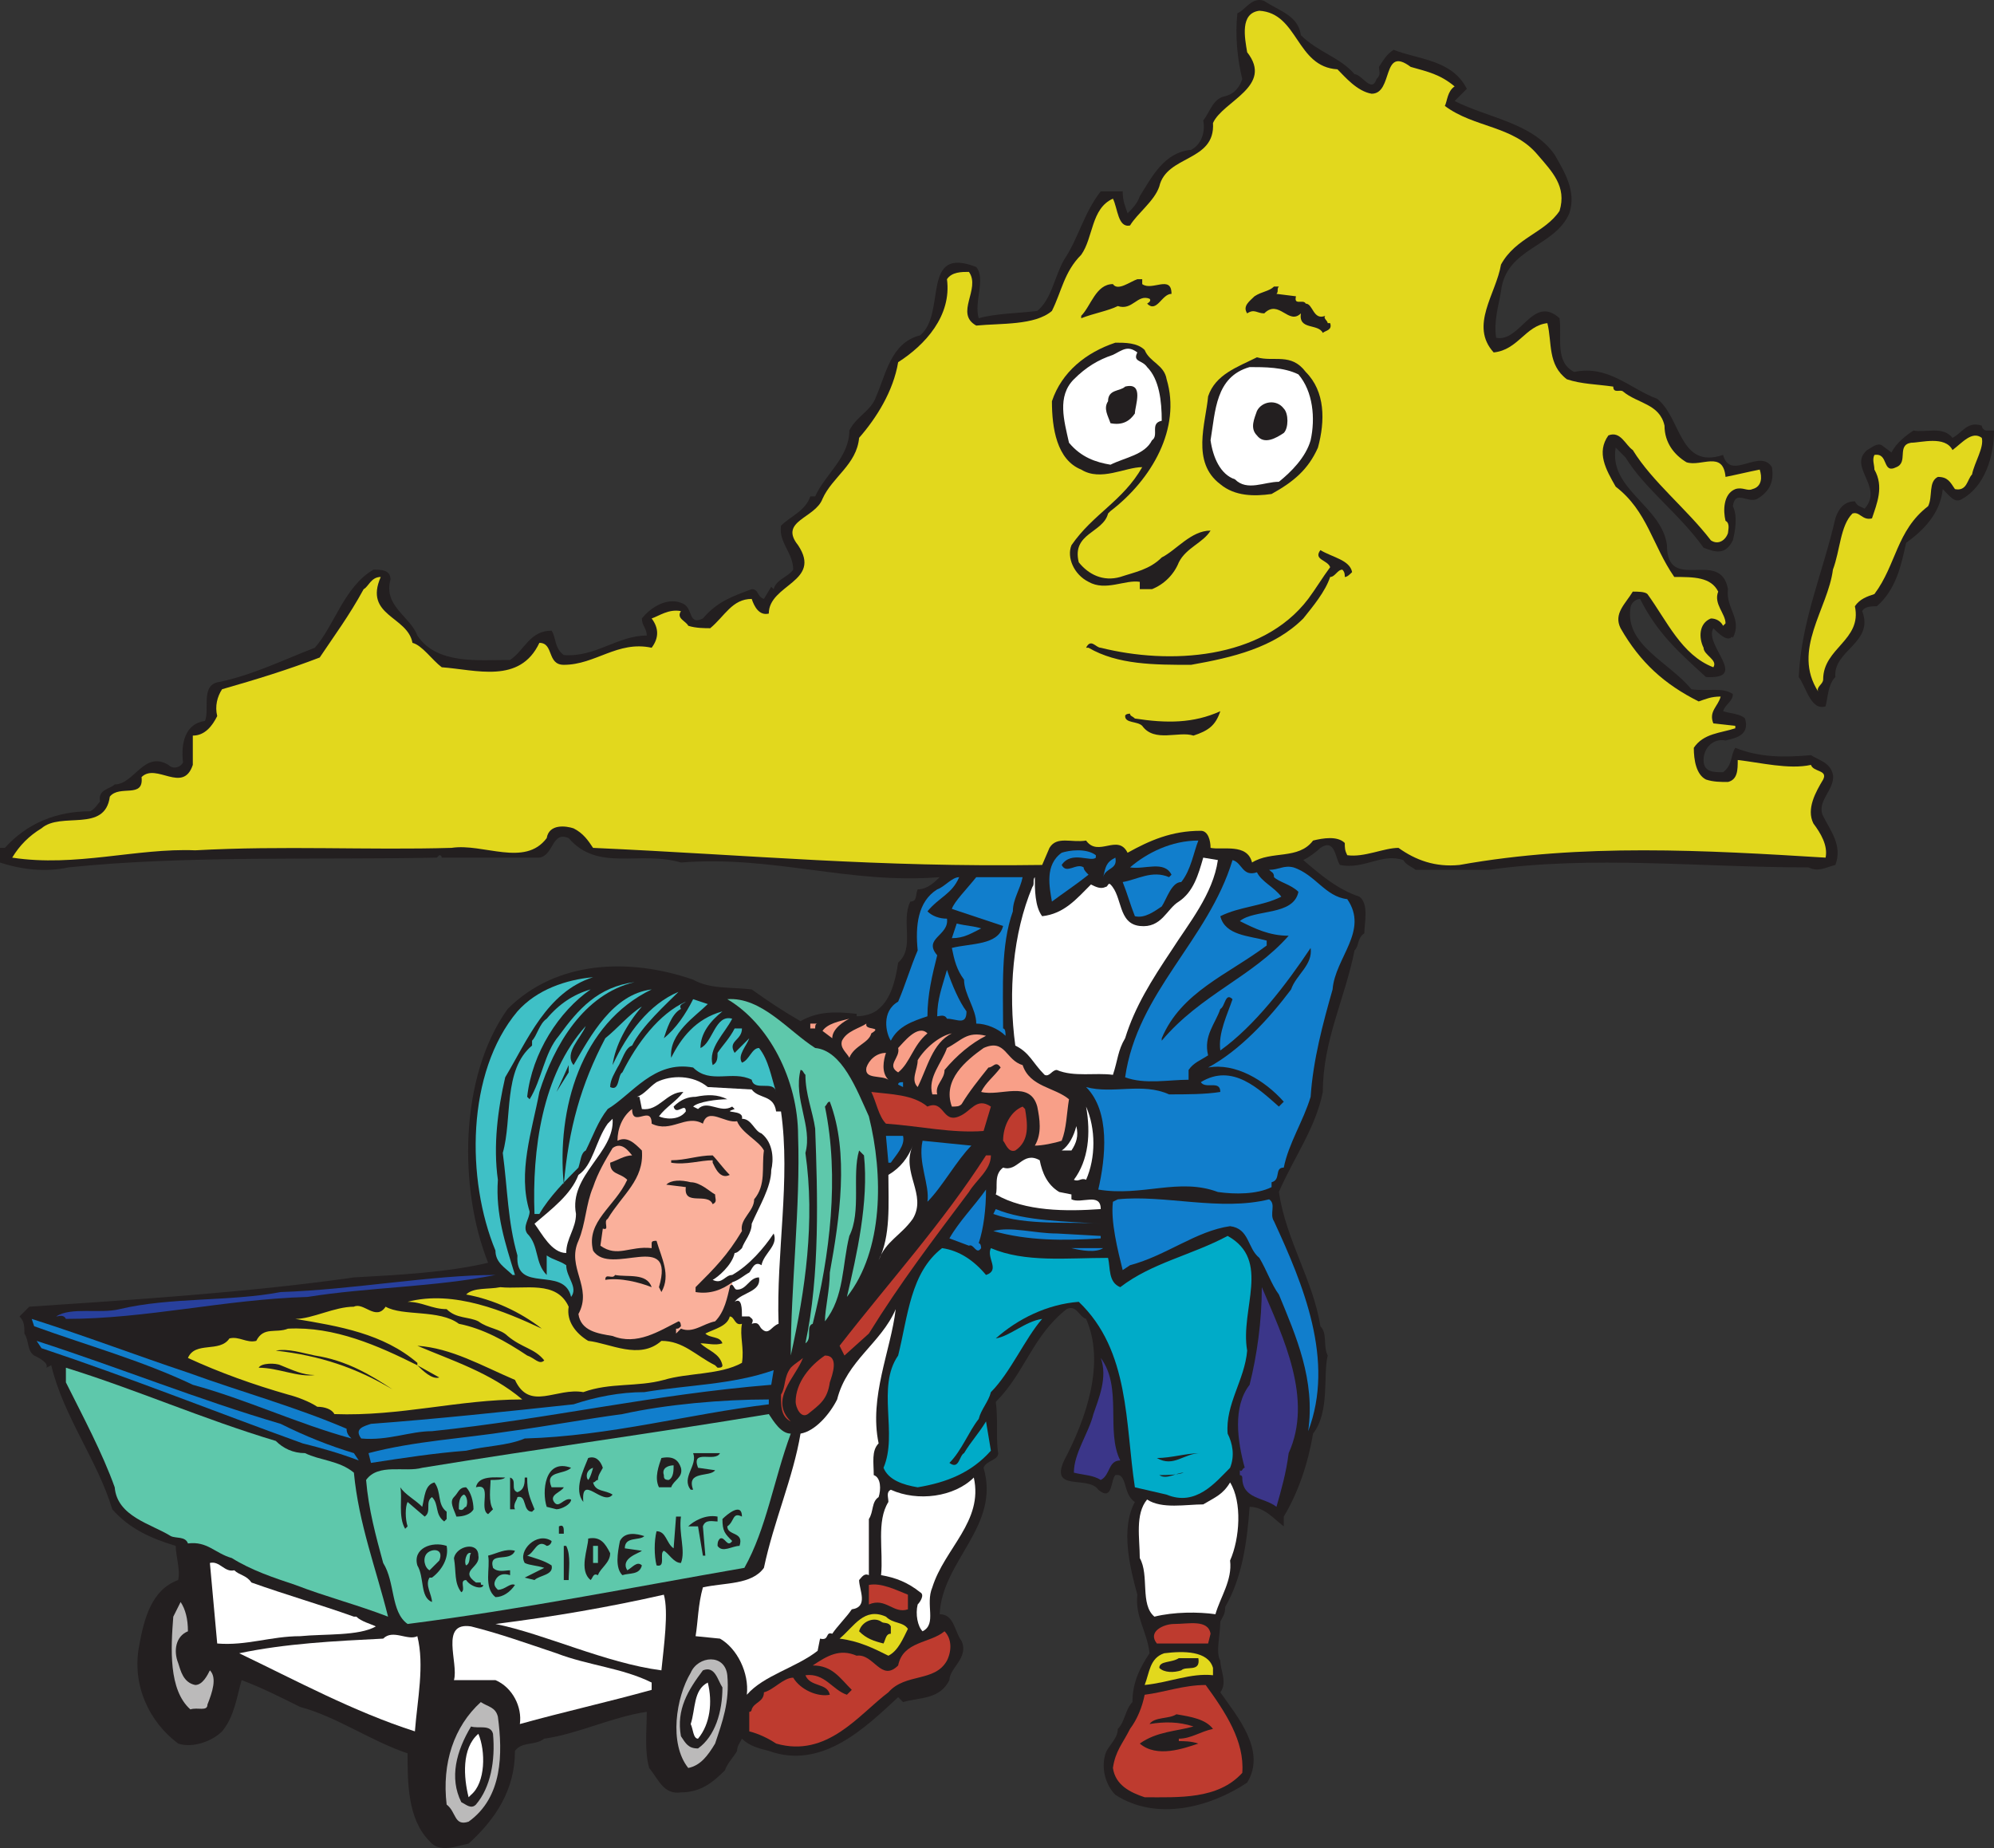 <svg xmlns="http://www.w3.org/2000/svg" width="612.75" height="567.91"><rect width="100%" height="100%" fill="#333333" stroke="none"/><path fill="#231f20" fill-rule="evenodd" d="M399.75 10.804c5.25 5.25 12 6.75 16.5 12 2.25 0 5.25 6 6.75 1.5 1.5-1.5.75-2.25.75-3.75 1.5-2.25 2.25-3.75 4.5-5.25 7.5 3 18 3 22.5 12l-3.75 3.75c10.5 5.25 24 6.75 30.75 16.5 3 5.25 6.75 11.25 4.5 18-4.5 10.5-19.5 10.5-21 24-.75 4.5-2.25 9-1.5 14.25 7.5 1.5 11.25-13.5 19.5-6 .75 6-1.5 13.5 4.5 16.5 10.5-2.25 17.25 5.25 25.5 8.25 7.5 6 6.75 21.75 20.25 17.25 2.25 8.25 11.25-2.25 15 3.75.75 4.5-.75 7.5-4.5 9.75-3 1.5-6.75-3-7.5 2.25 1.5 3 .75 7.5 0 10.5-2.25 4.5-5.25 3.75-9 2.25-7.5-10.5-18-18-24-27.75l-3-3c-2.25 12.75 14.25 18 15.75 30 0 15 16.5.75 18.75 13.5-.75 6 4.5 9 1.5 15 0-.75-.75 0-.75 0-1.5.75-3.75-1.5-5.25-3-3 5.25 11.25 15.75-2.25 15-8.25-7.5-15-13.5-20.25-24-1.5 0-3 1.5-3 3-1.5 11.25 12 16.5 18.75 24.75 4.5.75 9.75-.75 12.75 1.5 0 2.25-2.25 3-3 5.25 2.25.75 5.25.75 6.75 2.25 1.5 5.25-3 6-6 6.75-3.75-.75-6.75 2.25-6.75 6s3 3.75 6 3.75c3-2.25 2.25-5.25 3.75-7.5 7.5 3 15 3 23.25 2.25 2.25 1.5 6 2.25 6.75 6 .75 4.5-5.25 8.25-3 12.75s6 9 3.75 15c-3 .75-5.25 2.25-8.25.75-33 0-66.75-3.75-98.25.75H435c-.75-.75-3-1.5-3.75-3-6.75-2.25-12 3-19.5 1.5-1.5-2.25-1.5-8.25-6-5.25-1.5 1.5-3.75 3-5.25 3.75 5.25 4.5 10.5 9 17.25 11.25 3 2.25 1.5 8.25 1.5 11.25-2.25 1.5-1.5 3.75-3 5.25-3 15-9.75 27.75-9.75 43.5-2.25 11.25-9 20.25-13.5 30.75 2.25 15 10.5 27 12.75 41.25 2.25 2.25.75 6 2.25 9-1.5 6 .75 17.25-4.5 24-1.5 9-4.5 18-9 25.5v3c-3-2.25-6-6-10.5-6-.75 10.5-2.25 21.75-7.5 30.75 0 2.25-.75 3-1.5 4.5 0 3.75-1.5 9.75 0 12 0 3 2.25 6.75 0 9.75 5.25 7.5 14.25 18 8.25 27.75-11.25 7.5-27.75 12-40.5 3.75-3-3-4.5-8.25-3-12.75.75-2.25 3.75-4.5 3.75-7.5 2.25-2.25 2.25-6 4.5-8.25 0-6 2.25-10.5 5.25-15-.75-6.75-4.5-11.25-3.75-18-2.25-8.25-5.25-20.25-.75-28.5-3.75-2.25-2.25-9-6-8.25-1.5 1.5-.75 8.25-5.25 4.5-3-4.5-15 .75-10.5-9 6.75-12.75 12.75-30 6.75-43.5-2.25-.75-3-4.5-6-3-10.5 8.25-12.75 19.5-21.75 28.5.75 5.25 0 12 .75 15.75 0 2.25-3.75 2.25-4.5 4.5 5.25 18-12.75 28.5-13.5 45 4.5 0 4.5 5.25 6.75 8.25 2.25 5.25-3.75 8.25-3.75 12-3 6-9 5.25-14.25 6.75l-1.5-1.5c-9.75 9-23.25 22.5-39.75 16.5-3-.75-6-1.5-8.25-3.75-.75 1.5-1.5 2.25-1.5 3.75-.75 1.5-3 3.75-3.75 6-3.75 3.75-7.5 6.75-13.5 6.75-5.25.75-6.75-3.75-9.75-7.5-1.5-5.25-.75-11.25-.75-17.25-10.5 1.5-21 6.75-31.5 8.25-3 2.25-6.75.75-9 3.75 0 12-6 21-14.25 28.5-3.75.75-9 3-12-.75-6.75-6.75-6.75-18-6.75-27-11.25-3.75-21.75-11.25-33-14.25-6-3-12-6-18-8.25-1.5 5.25-2.25 11.25-6 15.75-3 3-9 5.25-13.5 3.75-9-6.75-14.25-18-12-30 1.5-8.25 3.75-17.25 12-20.25.75-3-.75-7.5-.75-10.5-7.5-2.25-14.25-5.25-19.5-11.25-4.5-15-15-28.5-18.75-44.25l-1.5.75c.75-1.5-2.25-3-3.75-3.75-2.25-1.5-1.5-4.5-3-6.75 0-2.25 0-3.75-1.5-5.25l3-3c33.75-2.25 68.25-4.5 99.75-9 13.5-.75 28.5-1.5 41.25-4.5-9-22.5-9-57 6-78 15-15 37.5-15.75 57-9 5.25 3 12 2.25 18 3 5.25 3.75 9.75 6.75 15 9.75 5.25-3 10.5-3 17.25-2.25v.75c2.25 0 5.25-.75 6.75-2.25 3.75-3 5.25-9 6-14.25 5.25-4.5.75-12.75 3.75-18.75 2.25 0 1.5-2.25 2.25-3.75 3 0 5.25-2.25 6.75-3.75-27.75 2.25-51-6.75-79.5-4.5-12.75-3.75-25.5 3-34.5-7.5-5.25-2.25-4.5 5.25-9 6h-30s0-.75-.75-.75l-.75.75c-36 .75-77.25-.75-113.25 3-6.75 1.5-14.25.75-21-1.5v-4.5h1.5c6.75-7.5 15.75-11.25 26.25-11.25 1.5-.75 2.25-2.25 3-3-.75-3.75 3-3.75 4.5-5.25 6 0 9-10.5 16.5-6 1.5 1.5 3.75.75 4.5-.75-.75-6 .75-12 6.75-12.75 1.5-3.75-1.5-11.25 4.5-12 10.5-2.25 19.5-6.75 29.25-10.5 6-6.75 9-18.75 18-24 2.25 0 5.25 0 5.25 3-2.25 8.25 6 11.25 8.25 17.25 6 9 18.75 7.5 28.5 7.5 4.5-3 6-9 12.75-9 1.5 2.25.75 5.25 3.75 7.5 9.75.75 16.5-6 25.5-6 0-2.25-1.5-3-1.5-5.25 3-3.75 8.25-6.75 12.75-4.5 3 1.5 1.5 6.75 6 4.5 4.5-5.25 9-6.75 15-9 2.25 0 1.5 2.25 3.75 3l2.25-3.75.75.75c.75-3 4.5-3.75 6-6 0-5.25-4.5-8.25-3.75-13.5 3-3 7.5-4.5 9-9h1.5c3-6.75 10.5-12 10.5-20.25 2.25-4.5 6.75-6 8.25-10.5 3-6.75 4.5-16.5 13.5-18.75 8.25-6.75 0-27.75 17.25-21 3 3.75-.75 10.5.75 15.75 5.25-1.5 12-1.5 18-2.25 4.5-3.75 5.25-10.5 8.25-15.75 4.5-6.75 6-14.25 11.25-21H345c0 3 .75 4.5 1.5 6.75 1.5-1.5 3-3 3.75-5.25 3.75-6 7.5-13.5 15.75-14.25 3-1.5 4.5-5.25 3.75-9 2.25-3 3-6.75 6.75-7.5 3-.75 4.5-3 5.25-5.25-1.5-6-2.25-13.5-1.5-20.25 2.25-.75 4.5-5.25 8.25-3.75 4.5 3 10.5 4.5 11.25 10.5"/><path fill="#e2d81d" fill-rule="evenodd" d="M411 21.304c2.25 2.25 6 6.75 10.5 7.5 6.75 0 3-15 12-8.25 5.25 1.5 9 2.25 13.5 6-2.25 1.5-2.25 4.5-3 6 9 6.75 21 6 28.5 15 4.5 5.25 9 9.75 6.75 17.25-4.5 6.75-13.5 8.25-18 16.5-1.5 9-9.75 18.75-2.25 27 7.5-.75 9.75-8.25 16.5-9 1.5 6 0 12.75 6 17.25 4.5 1.5 9 1.5 14.25 2.25 0 2.25 2.25.75 3 1.5 4.5 3.75 11.25 3.75 12.75 10.5 0 5.25 3 9 6.75 11.25 4.5 1.5 11.25-3.75 12 4.5 3.75-.75 6.75-1.5 10.5-2.25.75 2.25.75 5.25-2.25 6-1.5.75-3-.75-5.25 0-3.75 1.5-3.75 6.75-3 9.75 1.5.75.75 3 .75 3.75-.75 2.25-3 3.75-5.25 2.25-7.5-9.75-18-18-24-27.75-2.25-1.5-3.75-6-7.5-4.5-3.75 5.25-.75 10.5 2.25 15.75 9.75 7.5 11.25 18 18 27.75 6 0 11.25 0 13.5 4.5-1.5 3.75 2.25 6.75 2.25 9.75l-.75.75c-.75-1.5-2.25-2.25-3.75-2.25-3.75 1.5-3.75 6-2.25 9 0 2.25 4.5 3.75 3 6-9.75-3.75-14.25-14.25-20.25-22.5-.75-.75-3-.75-4.5-.75-2.25 3.75-6 6.75-3.75 11.25 6 10.5 13.5 17.25 24 22.5 2.25-.75 3.75-1.5 6.75-1.5-.75 3-3.75 4.5-2.25 8.25l6.75.75v.75c-4.5 1.5-9.75 1.5-12.75 6 0 3.75.75 8.25 3.75 9.75 2.25.75 4.5.75 6.75.75 3-.75 3-3.75 3-6.75 6.75.75 15.75 3 22.5 1.5.75 2.25 5.25 1.5 3.75 4.5-2.25 3.75-5.25 9-3 13.5 2.25 3 4.5 6.75 3.75 10.5-36.75-2.25-75-4.5-112.5 2.25-7.5.75-13.5-1.5-18.75-5.25-4.5 0-10.5 3-15.75 2.25-.75-1.5-.75-2.25-.75-3.75-2.25-2.25-6.75-1.5-9.75-.75-4.5 6-12.75 3-18.75 6.75-1.5-6-9-3.75-12.75-4.5 0-2.25-.75-5.25-3-5.25-9 0-15.75 3-22.5 6.75-3-6-9 1.5-12.75-3.75-4.5.75-9-1.5-11.25 2.25l-2.25 5.25c-51 .75-88.5-3-138-5.25-1.5-2.25-3-4.5-6-6-2.25-.75-7.5-1.5-8.25 3-6.75 9-19.5 1.5-29.25 3-25.5.75-51.75-.75-78.75.75-18-.75-36.75 5.25-56.25 2.25 2.25-3.75 5.25-6.75 9-9 6-5.25 19.5 1.5 21-9.75 3-3.75 10.5.75 9.75-6 4.5-4.5 12.75 5.25 15.75-3.75v-9c3.75 0 6-3 7.5-6-.75-3 0-6 1.5-8.25 10.5-3 20.25-6 30-9.75 4.5-6.75 9-12.75 13.5-21 1.5-.75 2.25-3.75 5.25-3.75-5.25 12 8.25 12 9.75 20.25 3 .75 6 5.25 9 7.5 10.5.75 24 5.25 30-7.5 4.5 0 2.25 6.75 7.5 6.75 9.75 0 16.5-7.5 27-5.25 2.25-3 2.25-6 0-9 2.25-.75 5.25-3 9-2.25-1.5 2.25 1.5 3 2.25 4.5 2.25.75 5.25.75 6.75.75 4.5-3.75 6.75-9 12.75-9 .75 2.25 2.25 5.25 5.25 4.5 0-9 16.5-9.75 9-21-6-7.5 5.25-8.25 7.5-14.25 3-6.75 10.5-10.5 11.25-18.75 5.25-6 10.5-14.25 12-23.25 8.25-5.25 16.5-14.25 15-25.5 1.5-2.25 4.5-2.25 6.75-2.25 3.75 5.25-4.5 12.75 2.25 16.5 7.5-.75 18 0 23.25-4.5 3-6 3.75-12 9-17.25 3.75-5.25 3-14.25 9.75-17.25 1.5 3 1.5 9 5.25 8.25 2.25-3.75 7.5-7.5 9-12 2.25-9.75 17.25-7.5 16.5-19.5 3-6.75 18.75-11.25 10.5-21.75-.75-4.5-2.25-12 3.75-12.75 12 .75 11.25 17.25 24 18"/><path fill="#231f20" fill-rule="evenodd" d="M351 87.304c3 2.25 9-3 9 3-3 0-4.5 6-7.5 3 0 0 1.5-.75.75-1.5-3.75-1.5-5.25 3.75-9.75 2.25-3 1.5-7.5 2.25-11.25 3.75v-.75c3-3 4.5-9.75 9.75-9.75 1.5 2.25 5.25-.75 7.5-1.5h1.5v1.5m42 .75c-.75.75 0 1.5-.75 2.25l6 .75c-.75 3 2.25.75 3 2.25 2.25 0 2.25 5.25 6 3.75-.75.75.75 1.5.75 2.25h.75c.75 2.25-1.5 2.25-2.25 3-1.5-3-7.5-.75-6.75-6-3.75 3.75-6.75-4.5-11.25 0-2.25 0-3-1.5-5.25 0-1.5-2.25.75-3.75 2.25-5.25 2.25-1.5 4.5-1.5 6-3h1.5m-41.25 19.5c1.5 3.75 6 4.5 6.75 9 4.5 15-4.5 30.75-17.25 40.5l-.75.75c-1.5 6-11.25 6-9 15 3 3.75 7.5 6 12.75 4.5 4.5-1.5 9-2.25 12.75-6 4.5-2.25 9-8.25 15-8.25-2.25 3.75-7.5 5.25-9.75 9.75-1.5 3.75-4.5 6.75-8.25 8.25h-3.75v-2.25c-4.5-.75-10.5 3-15.75 0-4.5-2.25-6.75-7.5-5.25-11.25 6.75-9.75 15.75-13.5 21.75-24-5.25 0-12.75 4.5-18.75.75-7.5-3-9-12.75-9-21 3-9 10.5-15 19.5-18 3 0 6.75 0 9 2.25"/><path fill="#fff" fill-rule="evenodd" d="M349.5 108.304c-1.5 3 1.5 2.25 3 4.5 3.75 3.75 4.5 10.5 4.5 16.5-3.75.75-.75 4.5-3 6-2.25 4.5-8.25 5.25-12.75 7.5-4.5-.75-9-2.25-12.75-6.75-1.5-6.75-3.75-14.25 1.5-19.5 3.75-3.75 7.5-6 12-7.5 3-1.5 4.5-3 7.5-.75"/><path fill="#231f20" fill-rule="evenodd" d="M401.25 114.304c6 6 6 15 3.75 23.25-3 6.75-7.5 10.5-14.25 14.25-5.25.75-11.25.75-15.75-3-9-6.75-4.5-18.75-3.75-27 2.25-6.75 9-9 15-12 5.25 1.5 10.5-1.5 15 4.5"/><path fill="#fff" fill-rule="evenodd" d="M399 115.054c4.5 5.25 5.25 13.5 3.75 20.25-1.5 5.25-6 9.75-9.75 12.75-4.5 0-9.75 3-13.5-.75-4.5-1.5-6.75-6.75-7.5-12 1.5-9 1.5-19.5 12-22.5 4.5 0 10.5 0 15 2.25"/><path fill="#231f20" fill-rule="evenodd" d="M348.75 127.054c-1.5 2.25-3.75 3.75-7.5 3-.75-2.25-2.25-4.5-.75-6.75 0-3.75 3.75-3 5.25-4.5 6-1.5 3 6 3 8.25m45.75-1.5c1.5 1.5 1.5 6 0 7.5-2.25 1.5-6 3.75-8.25.75-2.25-2.25-.75-5.25 0-7.5 1.5-3 6-3.75 8.25-.75m214.5 5.25c0 .75.75 1.5 1.5 1.5h2.25c0 8.25-3 17.25-9.75 21-2.25 1.5-3.75-.75-6-3-.75 7.5-6 12.75-11.25 16.5-1.5 6.75-3 14.25-9 19.5-1.5 0-3.75 0-4.5 1.5 3.75 9.75-9 12-8.25 20.25-2.25 2.25-2.25 6-3 9-4.5 1.5-6-6-8.25-9 .75-17.25 7.5-32.25 11.25-48.75.75-2.25 2.25-5.25 6-5.25.75 1.5 1.5 1.5 3 2.25 6-6.75-5.25-12.75.75-18 1.5-.75 3-2.25 4.5-1.5l3 2.25c1.5-3 4.5-5.25 6.75-6.75 3.75.75 9-1.5 12 2.25 3-1.5 4.5-5.25 9-3.75"/><path fill="#e2d81d" fill-rule="evenodd" d="M606 145.804c-1.5 1.5-1.5 5.25-5.25 4.5-1.5-2.25-2.25-3.75-5.25-3.75-3 1.5-1.5 6-3 9-9.75 7.5-9.75 18-16.5 27-2.25.75-4.5 1.5-6 3.75 2.25 10.5-9.75 12.75-9.75 22.5 0 1.5-2.25 2.25-1.5 3.75-8.25-12.75 3-25.5 4.5-37.5 2.25-6 2.25-13.5 6-17.25 2.25-.75 3 2.25 6 1.5 1.5-4.5 3.75-9.75.75-15 0-1.5-.75-3 0-4.5 4.5-.75 2.25 6 6.75 3.75 3.75-1.5 0-6.75 4.5-7.5 3 0 10.5-2.25 12.75 2.25 3-2.25 6-6 9-3.75.75 3-2.25 7.5-3 11.25"/><path fill="#231f20" fill-rule="evenodd" d="M415.5 175.804c-.75.75-1.5 1.5-2.25 1.5 0-.75 0-1.5-.75-2.25-1.5 0-2.25 2.25-3.75 2.25-1.5 4.5-5.25 9-8.25 12.75-9 9-21.75 12-34.5 14.25-11.25 0-22.5 0-31.5-5.25h-.75c1.5-3 3 0 4.5 0 21 5.25 49.5 3.75 63.75-15 2.25-3 4.5-6.75 6.75-9.75-.75-2.25-5.25-2.25-3-5.25 3.75 2.25 9 3 9.75 6.75m-40.5 42.75c-1.5 4.5-3.75 6-8.25 7.5-4.5-1.5-12 2.25-15.75-3-1.5-1.5-5.25-.75-5.25-3 0-.75 1.5-.75 1.5-.75 0 .75.75.75 1.5 1.5 9.75 1.5 18 1.5 26.25-2.25"/><path fill="#117ecc" fill-rule="evenodd" d="M368.25 258.304c-1.5 3.75-2.25 9-5.25 12.75-3 0-4.5 5.25-6 7.5-2.25 1.5-5.25 3.75-8.25 3-1.5-3.75-2.25-6.75-3.75-10.5 4.5-.75 9-3.75 14.25-1.5l.75-.75c-2.25-4.5-8.25-1.5-12.75-2.25 5.25-4.5 12.75-8.25 21-8.25m-31.5 4.5v.75c-1.5 1.5-7.5-2.25-10.5 2.25 1.5 3 4.5-.75 6.75.75 0 .75.75 1.5 1.5 2.25-3.75 3-8.25 6-11.25 8.25-.75-4.5-2.25-11.25 3-15 2.25-.75 7.5-1.5 10.5.75m6 .75c.75 3.75-3 3-3.75 6 .75-3 .75-4.5 3.75-6"/><path fill="#fff" fill-rule="evenodd" d="M374.25 264.304c-1.5 10.5-9 19.5-14.25 27.75-6 9-11.25 17.25-14.25 27-2.25 3.75-2.25 6.75-3.75 11.25-5.25-.75-12 .75-17.25-1.5-1.5 0-2.25 2.25-3.75 1.5-3.75-3.75-4.5-6.75-9-9-2.25-16.5-.75-34.5 5.25-48.75.75-.75 0-2.25.75-3 0 3.75 0 9 2.25 12 6.75-.75 10.5-5.25 15-9.75 1.5.75 3 1.5 4.5.75.75 0 .75-1.5 1.5-.75 3.75 3.75 2.25 12 9 12.75s8.25-5.25 12-7.5c4.5-3 6-8.25 7.5-13.5l4.5.75"/><path fill="#117ecc" fill-rule="evenodd" d="M386.25 268.054c1.5 3 5.25 4.5 7.5 7.5-6 3-12.75 3-18.75 6 1.5 6 9 6 14.25 7.5v1.5c-12 9-26.25 14.25-32.25 28.5v.75c12-14.25 27.75-19.5 39-32.25-6 0-10.5-2.25-15-4.5 4.5-3.75 16.5-1.5 18-9-2.25-2.25-6-3-7.5-4.5 0-1.5-.75-1.5-1.5-2.25 3 0 4.5-1.5 7.5-.75 6.75 2.25 9.75 9 16.5 9.75 6.75 9.75-3.75 18-4.5 27.75-3 10.5-6 21.75-6.75 33-2.25 7.5-6.75 14.25-8.25 21.75-3 0-.75 3.75-3.75 4.5v1.5c-4.5 2.25-11.25 2.25-16.5 1.5-12-4.5-23.25 1.5-36.75-.75 2.25-9.75 3.75-24-3.75-31.5 8.25 2.25 17.25-1.5 25.5 2.25 5.25 0 11.25 0 15.75-.75 0-3.75-4.5-.75-6-3 9.75-6 18 2.25 24 7.5l1.5-1.5c-6-6.75-15-12-23.25-10.5 9.75-5.25 18.75-15 25.5-24 1.5-4.5 6.75-7.5 6-12.75-7.5 11.25-17.25 24-27.75 31.5-.75-5.25 2.25-11.25 3.75-15.75-2.25-2.25-2.25 2.25-3.75 3-1.5 4.5-5.25 8.25-3.75 14.25-2.25 1.5-4.5 2.25-6 4.5v3c-6 0-13.5 1.5-19.5-.75 3.75-26.25 25.5-42 33-66.75 3 .75 3 5.25 7.5 3.75m-91.5 1.5c-2.25 5.25-6 6-9.75 10.5 1.5 1.5 3.75 2.25 6 2.25.75 5.25-7.5 6-3 11.25-1.5 6-3 12-3 18.75-4.5 1.5-9 3-11.25 7.5-1.5-2.25-3-9 2.25-12 2.25-5.25 3.75-10.5 6-15.75-.75-7.5 0-15 6-18.75 2.25-.75 4.5-3.75 6.75-3.75"/><path fill="#117ecc" fill-rule="evenodd" d="M314.25 269.554c-.75 3.75-3 6.75-3 10.5-3.75 10.5-3 23.25-3 36 .75 0 .75 1.5.75 2.25-2.25-2.25-6-3.75-9-3.75 0-4.5-3.75-9-3.75-13.5-2.25-3-3-6-3.75-9.75 6-1.5 14.25-.75 15.75-6.75l-15.75-5.25c.75-2.25 4.5-6 7.5-9.75h14.25"/><path fill="#117ecc" fill-rule="evenodd" d="M301.5 285.304c-3 1.5-5.25 3-9 3l1.5-4.5c3 .75 5.25.75 7.5 1.5m-4.5 25.5c0 4.5-3 2.25-6 2.25-.75-1.5-2.25-.75-3-.75 0-5.25 1.5-9 3-14.25 1.5 4.5 3.75 9.75 6 12.75"/><path fill="#3fc0c6" fill-rule="evenodd" d="M182.25 300.304c-14.25 4.5-20.25 19.5-27 30.75-2.25 9.75-3.75 21-2.25 31.5-.75 10.5 2.25 19.5 5.25 29.25h-.75c-2.25-2.25-5.25-3.75-5.25-7.5-9-21.75-9-54.75 6.75-73.5 6-6.75 15-9.75 23.25-10.5"/><path fill="#3fc0c6" fill-rule="evenodd" d="M195 301.804c-15.75 3.75-24.75 19.5-29.25 33.75-2.25 12-6.75 24.75-3 36.75 0 2.25-2.25 4.5-.75 6.75 3.75 3.75 2.25 9 6 12.75v-6c2.25 1.5 3.75 1.5 6 3 0 3.75 3.75 6.75 1.5 9.75-2.25-9.75-17.25-.75-16.5-12.75-3-10.5-3-20.25-4.5-31.5 3-10.5 0-25.5 9-33v-1.5c1.5-1.5 2.25-5.25 4.5-6.75 3.75-4.5 8.25-7.5 13.5-9-9.75 6.75-18 19.5-19.5 33l.75.75c3.75-6 4.5-14.25 9-19.5 6-8.25 12-15 23.25-16.5"/><path fill="#3fc0c6" fill-rule="evenodd" d="M200.25 304.054c-21.75 10.5-29.25 36.75-27 60 1.5-17.25 5.25-30.75 12.75-45 3.75-3 7.5-7.5 11.25-9.75-4.5 5.25-8.25 12-9 18 4.5-9.75 11.25-18.75 20.25-22.5-3.75 3.75-11.25 10.5-14.25 16.5-2.25.75-3 4.5-4.5 6.75-.75 1.5-2.25 3.75-2.25 6 3 1.5 2.25-3.75 3.75-4.5 4.5-9 11.25-18 19.5-21.75-.75.75-2.25.75-1.5 2.25-3 1.5-4.5 6.75-5.25 9 3.75-3 6.75-7.5 9-12l4.5 1.5c-3.75 3.75-12 9-11.25 16.5 3-6 7.5-12 15.75-14.25-3.75 3-6.75 6.75-6.75 11.25 3.75-1.5 4.5-10.5 9.75-9-2.25 4.5-7.5 9-6 14.25 1.5-.75 1.5-2.25 1.5-3.75 1.5-2.25 3.75-4.5 5.25-7.5H228c0 3.75-4.5 3.75-2.25 7.5l4.5-4.5c-.75 2.25-3.75 5.25-2.25 7.5 2.25-.75 3-4.5 5.25-4.5 3 3.75 3.75 9 5.25 13.5-.75-3.75-6.75 0-7.5-3.75-6-3-12.75 1.5-18-3.75-12-2.25-18.75 8.25-26.25 12.75-3 3.75-4.5 8.25-6.75 12.75-1.5.75-1.5 3-2.25 5.25-3.75 3.75-9 9-12 14.25h-1.5c-.75-19.5 2.25-42.75 15.75-57.75-1.5 3.75-6.75 8.25-3.75 12 5.25-9 12-21.75 24-23.25"/><path fill="#5ec8ab" fill-rule="evenodd" d="M250.5 322.054c8.25.75 12.75 12.75 16.5 21 4.5 18 4.5 41.25-6.75 55.5 3-12.75 6.75-29.25 5.25-43.5l-1.5-1.5c-2.25 7.5.75 18.75-3 26.25-2.25 9-1.5 18.75-7.5 26.25 0-3.75 1.5-9.75 1.5-15 3-16.5 6-36.75 0-52.5-.75 0-.75.75-1.5 1.5 4.5 21.75 1.5 45.75-3.75 66.75-2.25.75 0 4.5-2.25 6 4.5-21 3.75-45.75 3-66-.75-5.25-3-10.5-3-16.5-.75-.75-.75-1.5-1.5-1.5-2.25 9 3.75 17.25 1.5 25.5 3 21 0 42-4.5 62.25 0-21 3-45.75 2.25-67.5 0-17.25-9-34.5-21.75-42 10.5-.75 18.75 9.75 27 15"/><path fill="#f89f88" fill-rule="evenodd" d="M261 313.054c-1.5.75-5.25 3-5.25 6l-3-2.25c1.5-2.25 5.25-3 8.25-3.75m-9.75 1.5c-.75 0-.75.75-.75 1.5H249v-1.5h2.25m16.5 3c-.75 3-5.25 3.75-6.75 7.5-.75-1.5-3-3-2.25-5.25 1.5-3 5.25-3.75 7.5-5.25-.75 2.25 5.25.75 1.5 3m17.25 0c-4.5 3.75-5.25 9-9 12-3.75-2.25.75-4.5 0-7.5 1.5-1.5 6-7.5 9-4.5m7.5 0c-6 3-7.5 10.5-10.5 16.5-2.25-2.25 0-5.25 0-8.25 2.25-3.75 6.75-7.5 10.5-8.25m10.5.75c-4.5 2.25-9 6-12.75 10.5 0 3-3 4.5-2.25 7.5h-1.5c-1.5-5.25 3-9.75 4.5-14.25 4.5-2.25 6-5.25 12-3.75"/><path fill="#f89f88" fill-rule="evenodd" d="M314.25 327.304c2.25 6.75 9.75 6.75 14.25 10.5-.75 4.5-.75 9-2.25 12.75-2.25.75-6 1.5-8.25 1.5 2.25-3.75 1.5-8.25.75-12-2.25-8.25-11.25-3-17.25-4.5 1.5-3 3.75-4.5 6-7.5-1.5-2.25-2.25 0-3.75 0-3 3.75-6 7.5-8.25 11.25-.75.75-1.5.75-3 .75-3-8.25 4.5-14.25 9.75-18 6.75-3 6.75 3.75 12 5.25m-42-3.75c-.75 2.25-1.5 6 .75 8.25-2.25-1.5-7.5 0-6.75-3.75.75-2.25 3-4.5 6-4.5"/><path fill="#231f20" fill-rule="evenodd" d="m171 335.554 3.75-8.25v2.25zm0 0"/><path fill="#fff" fill-rule="evenodd" d="M225 394.054c2.25-.75 3.75-2.25 5.25-3 .75-.75 1.5-3.75 3.75-2.25.75-3.75 5.25-6 3.75-9.75-3 4.5-7.5 9.75-12.75 12.75-2.25 0-3 3-6 1.5 1.5-.75 6-4.5 6.75-8.25.75 0 1.5-.75 2.25-1.5.75-2.25 3-4.5 3-7.5 2.25-5.25 6-11.25 6-16.5.75-3 .75-8.25-3-11.25-2.25-.75-3-4.5-6-4.5.75-3-6.75-1.5-2.25-3l-.75-.75c-3.75 2.25-7.5-2.25-10.5.75l-1.5-.75c1.5-1.5 7.5-2.25 10.5-2.25-3-1.5-6-1.5-9.75-.75-2.25 0-4.5.75-6.75 3 .75 3 3.75-1.5 3.75 1.5-2.25 3-6.75 2.25-8.25 1.5 2.25-3 5.25-4.5 7.5-7.5-5.25 0-7.5 6-12.75 5.25l-.75-3.75h-.75c2.25-.75 3.75-3 6-4.5 4.5-2.25 11.25-2.25 15.75 1.5l13.5.75c2.25 3 6.75 1.5 7.5 6.75h1.5c3 21-1.5 43.5-.75 65.25-2.25.75-3 3.75-5.25 1.5-.75-.75-.75-2.25-3-1.5.75-1.5 0-1.5-.75-2.25H228c0-2.25 0-6-2.25-4.5 2.25-3 8.25-3 7.5-7.5-3 0-3.75 3.75-6.75 3.75-.75 0-.75-.75-1.5-1.5"/><path fill="#fab09b" fill-rule="evenodd" d="M225 394.804s-.75 0-.75.75c-.75 3-1.5 7.5-4.5 10.5-3.75.75-6.75 3.75-10.5 2.25l-1.5 1.5v-1.5c.75 0 .75 0 1.5-.75 0 0 0-1.5-.75-1.5-6 3-12.75 7.5-20.25 4.5-4.5-.75-9.75-1.5-10.5-6.75 4.5-8.25-3.75-14.25 0-22.5 2.25-5.25 2.25-11.25 4.5-16.5 1.5-4.5 3.75-8.25 6-12 3-2.25 5.25 1.5 6 2.25-2.25 0-4.5 1.5-6.75 2.25 0 3.75 3 3 5.25 5.25-3.75 8.25-12.75 12.75-10.5 21.75 5.25 8.25 25.5-6.75 20.25 11.25l.75 1.5c3-5.25 0-10.5-1.5-15.75-.75 0-1.5 0-1.5.75v1.5c-6.75-.75-10.5 3-15.75-.75l.75-5.25c2.25.75 0-2.25 1.5-3 4.5-7.5 11.25-12 10.5-21-2.25-2.25-4.5-4.5-7.5-3 0-3.75 1.5-7.5 4.5-9.75 0 6 6-1.5 6 4.5 6 3 10.5-3 15.75 0 1.5-5.25 6.75 0 10.5-.75 1.5 3.75 6.75 6 8.25 9-.75 5.25.75 10.5-3 15 0 3.75-4.5 6-3.75 9.75-4.5 7.5-8.25 11.25-14.25 17.25v1.5c4.5.75 8.25-.75 11.25-3"/><path fill="#117ecc" fill-rule="evenodd" d="m277.5 334.054-1.5-.75c0-.75.75-.75 1.5-.75v1.5"/><path fill="#231f20" fill-rule="evenodd" d="m187.5 334.054-.75 3 .75-3"/><path fill="#be3b2f" fill-rule="evenodd" d="M285 340.054c5.25-2.25 4.5 5.25 9.75 3 3.75-1.5 5.25-6 9.75-3l-2.25 7.5c-9.75.75-19.5-1.5-30-2.25-2.25-2.25-3-6.75-4.5-9.75 6 .75 12.75.75 17.25 4.5"/><path fill="#231f20" fill-rule="evenodd" d="m162 337.804-.75 3.75.75-3.75"/><path fill="#be3b2f" fill-rule="evenodd" d="M315 340.804c.75 4.5 1.5 9.75-3 12.75-2.25.75-3-2.25-3.75-3 0-4.5 2.25-9 6-10.5l.75.75"/><path fill="#fff" fill-rule="evenodd" d="M333.75 362.554c-1.5-.75-2.25.75-3.75 0 4.5-6 5.25-14.25 3.75-22.5 3 6.75 3 15.75 0 22.5M177 373.054c0 4.5-3 7.5-3 12-4.5 0-7.5-6-9.75-9 5.25-4.5 11.25-9 13.5-15 4.5-3 5.25-10.5 9-15.75l1.5-1.5c.75 10.5-13.5 17.25-11.25 29.25m152.25-19.5h-3c2.25-1.5 3.75-4.5 4.5-7.5.75 3 0 5.25-1.5 7.5"/><path fill="#117ecc" fill-rule="evenodd" d="M277.5 349.054c.75 3-2.25 6-3.75 8.25H273l-.75-8.25h5.25m21 3c-4.5 4.5-9 12.75-13.5 17.25.75-5.25-3-12-1.5-18.75l15 1.5"/><path fill="#fff" fill-rule="evenodd" d="M280.5 374.554c-3.75 5.25-8.25 6.75-10.5 12.75 3.75-7.5 3-17.25 3-26.25 3.75-2.25 6-5.25 7.5-9-3.75 8.25 4.5 15 0 22.5"/><path fill="#231f20" fill-rule="evenodd" d="M224.25 361.054c-3 1.5-4.5-2.25-5.25-3.75v-.75c-3.75 0-8.25 1.5-12.75.75v-.75c4.5 0 8.25-1.5 12.75-1.5 1.5 1.5 3 3.75 5.25 6"/><path fill="#be3b2f" fill-rule="evenodd" d="M304.5 355.054c0 4.5-4.5 7.5-6.75 11.25-11.25 15-21 27.75-30.75 43.5l-7.5 6.75-1.5-3c15.75-20.25 31.5-37.5 45-58.5h1.5"/><path fill="#fff" fill-rule="evenodd" d="m325.5 366.304 3.75.75v1.5c3 1.5 9-2.25 9 3-10.5.75-23.25.75-32.25-4.5.75-2.25-.75-6 2.25-8.25 4.5 1.5 6-5.25 11.25-2.25.75 3.75 2.25 7.5 6 9.75"/><path fill="#231f20" fill-rule="evenodd" d="M219.75 367.054c0 1.5.75 2.25-.75 3-1.5-3.75-9 .75-8.25-5.25l-6-.75c1.5-1.5 4.5-1.5 7.5-.75 3 0 6 3 7.5 3.75"/><path fill="#117ecc" fill-rule="evenodd" d="M300.75 382.054c.75 0 .75 1.5.75 1.5-1.5 2.25-2.25-1.5-3.75-.75l-6-2.25c3-5.25 7.5-9.75 11.25-15 0 6-.75 12-2.25 16.5m89.25-13.5c2.25 1.5 0 4.5 1.5 6.75 9 19.5 18.75 42.75 10.5 64.5 2.25-15.75-3.75-29.25-9-42-2.25-3-3.75-7.5-6-11.25-3.75-3-3-9-9-9.75-10.5 1.5-19.5 9-30.75 12l-2.25 1.5c-1.5-6-3.75-15-3-21l1.5-.75c14.25-1.5 31.5 3.75 46.5 0m-51.75 7.5c-9-.75-22.5.75-33-3l.75-1.5c9 3.75 21.75 3.75 32.25 4.5m0 3.75v.75c-11.25.75-22.5.75-33-2.25 5.25-1.5 12.75.75 19.5.75l13.5.75"/><path fill="#00abc8" fill-rule="evenodd" d="M383.25 415.054c-.75 9-6.75 16.5-6 25.5 1.5 3 2.25 6.75.75 10.5-4.5 4.5-10.5 12-19.5 8.25l-9.75-2.25c-3-19.5-1.5-42-17.25-57-9.75.75-18.75 5.25-25.5 11.25 4.5-.75 9-5.25 14.25-6-5.25 6-9.75 16.5-15.75 22.5-.75 3-3 5.25-3.75 8.25-3 3.75-5.25 9.75-9 13.5 3 2.25 3-2.25 4.5-3 2.25-3.75 4.5-6 6.75-9.75l1.5 9c-6 6.75-13.5 9.75-22.5 11.25-4.5-.75-9-2.25-10.5-6 4.5-10.5-2.25-24.75 4.5-34.5 3-12 3.75-25.5 13.5-33 5.25.75 9.75 3.75 13.5 8.25 4.5-1.5 0-5.25 1.5-8.25 10.5 4.5 23.25 3 36 3 .75 3 0 7.5 3.75 9 9.75-7.5 21.75-9.75 33-15.75 13.5 7.5 3.75 22.5 6 35.25"/><path fill="#117ecc" fill-rule="evenodd" d="M329.25 383.554H339c-2.25 1.5-6.75.75-9.75 0"/><path fill="#28409d" fill-rule="evenodd" d="M152.25 391.804c-18.75 3.75-39 3.75-57.75 6.75-25.5.75-49.5 6.75-74.25 6.75-.75-1.5-2.25-.75-3-.75 4.5-3 13.5-.75 19.5-2.25 15.75-3.75 33.75-2.25 49.5-5.25 22.5-.75 46.5-5.25 66-5.25"/><path fill="#231f20" fill-rule="evenodd" d="M200.25 395.554c-3.75-1.5-9.75-3-14.25-2.25 0-2.25 2.25 0 3-1.5 3.75.75 9.75-.75 11.25 3.75"/><path fill="#e2d81d" fill-rule="evenodd" d="M174.75 401.554c-.75 4.5 2.25 8.25 6 10.5 6.75.75 15.75 6 22.5 0 6.75 0 10.5 4.5 16.5 7.5l.75.75c.75 0 1.5 0 1.5-.75-.75-3.75-4.5-4.5-6.75-6.75 2.25 0 4.5.75 6.75 0-.75-2.25-3.75-1.5-5.25-3 3-1.5 6.75-2.25 7.5-5.25 1.5 0 1.5 3 3.75 2.25-.75 3.75.75 7.5 0 12-6.75 3.75-16.5 3-24 5.25-8.25 2.25-16.5.75-24.75 3.75-8.25-1.5-16.5 6-21-3.75-10.5-4.5-19.5-9.75-30-10.5 10.5 4.5 22.5 8.25 32.25 16.5-19.5 0-37.5 5.25-57.75 4.5-.75-1.5-3-2.25-5.25-2.25-2.25-1.5-6-3-9-3.75-10.5-3-21-6.75-30.75-11.25 2.25-5.25 9.75-1.5 12.75-6 3-.75 5.25 1.5 8.25.75 2.25-4.5 6-2.25 9.75-3.75 14.25-.75 27.75 5.25 39.75 11.25v-.75c-10.5-9-24-11.25-37.5-13.5 5.25 0 12-3.75 18-3.75 3-1.5 6.75 4.5 9.75 0 5.25 3 16.5.75 22.5 5.25 7.5 1.5 14.25 5.25 21 9.75 2.25.75 3.75 3 5.25 1.5-3-3.75-6.75-3.75-11.25-7.5-2.25-2.25-6-2.25-9-4.5-3-1.5-6.75-.75-9.75-3.75-4.5 0-7.5-2.25-12-2.25 14.25-3.75 30 3 41.25 8.25-6.75-5.25-15-9-23.25-10.5 2.25-2.25 6.75-1.5 10.5-2.25 7.5.75 17.25-2.25 21 6"/><path fill="#3b3689" fill-rule="evenodd" d="M396 446.554c-.75 6-2.25 11.25-3.75 16.5-3.75-3-10.5-2.25-10.5-9 0-.75-.75-.75-.75-.75v-1.5c.75.75.75-.75 1.5-.75-2.25-8.25-3.75-18.75 1.5-25.5 2.25-9 3.75-19.5 3.75-30 6.75 15.75 15.75 34.5 8.25 51"/><path fill="#fff" fill-rule="evenodd" d="M270 443.554c-2.25 2.25-1.5 6-1.5 9.75 2.25.75 2.25 4.5 1.5 6.75-2.25 1.5-1.5 4.5-3 6.75v17.25c-1.5-.75-2.25.75-3 1.5 0 3 3 8.25-2.25 9-1.5 2.25-4.5 5.25-6 7.5-2.25-.75-.75 2.25-3.75 1.5l-.75 3.75c-6.75 5.25-16.5 7.5-21.75 13.5.75-6.75-3-14.25-8.25-17.25l-7.5-.75c.75-4.5.75-9.75 2.25-15 6.75-1.5 15-.75 18.75-6 3-14.25 9-27.75 11.25-41.25 4.5-.75 9-6 11.25-10.5 3-12 13.5-17.25 18-27.75-1.5 12.75-8.25 27-5.25 41.25"/><path fill="#117ecc" fill-rule="evenodd" d="M57.75 421.804c16.5 6 33 10.5 48.75 17.25 0 1.5.75 2.25 1.5 3-16.5-4.5-32.25-12-48.75-16.5-15.75-7.5-32.25-12-48.75-18l-.75-2.25c16.5 5.25 32.25 11.25 48 16.5"/><path fill="#231f20" fill-rule="evenodd" d="m166.5 409.054 3.75 2.25-3.75-2.25m-47.25 1.5 2.25.75-2.25-.75"/><path fill="#117ecc" fill-rule="evenodd" d="M86.25 437.554c7.5 3.75 15 6.75 22.5 9l1.5 2.25c-6-2.25-11.25-3.75-17.25-5.25-27-9.75-53.25-20.25-80.25-29.25l-1.5-2.25c25.5 8.25 49.5 18 75 25.5"/><path fill="#231f20" fill-rule="evenodd" d="m123 412.054 3.75 1.5-3.75-1.5m-2.25 15c-11.25-6.75-22.5-10.5-36-12 3.75-.75 8.25.75 12 1.5 9.75 1.5 17.25 6 24 10.5"/><path fill="#be3b2f" fill-rule="evenodd" d="M255 424.804c-.75 5.25-3 6.75-6.75 9.75-2.25 1.5-3.75-2.25-3.75-3.75 0-6 4.5-11.25 9-14.25 4.5 0 2.25 6 1.5 8.25"/><path fill="#be3b2f" fill-rule="evenodd" d="M246.75 417.304c-2.25 6-10.5 12.75-3.75 19.5-3-1.5-3-4.5-3-8.25 1.5-2.25.75-5.25 3-8.25 1.5-1.5 3-2.25 3.75-3"/><path fill="#3b3689" fill-rule="evenodd" d="M344.25 448.804c-3.75 0-3 4.5-6 6-2.25-1.5-5.25-1.5-8.25-2.25 0-6 4.5-12 6-18 1.5-4.5 4.5-11.25 2.25-17.25 6.75 9 1.5 22.5 6 31.5"/><path fill="#231f20" fill-rule="evenodd" d="M96.75 422.554c-5.25.75-11.25-2.25-17.25-2.25.75-1.5 5.25-1.5 6.75-.75 3.75 1.5 6.75 3 10.5 3m38.25.75c-2.25.75-5.25-2.25-6.75-3.75l6.75 3.75"/><path fill="#5ec8ab" fill-rule="evenodd" d="M84.75 442.804c2.25 2.25 5.25 3.75 9 3.75 4.5 2.25 10.5 2.25 15 6 1.5 15.75 6.75 29.25 10.5 44.25-9.75-3.75-18.75-6-28.5-9.75-6.75-2.25-13.5-4.5-19.5-8.25-5.25-1.5-7.5-5.25-13.5-4.5-.75-2.25-3.75-1.5-5.25-2.25-6-3.75-16.5-6-17.25-15-3.75-10.5-9.75-21.75-15-32.25v-4.5c21.75 6.75 42 15.75 64.5 22.5"/><path fill="#117ecc" fill-rule="evenodd" d="M237 425.554c-36.75 3-68.25 10.5-104.25 14.25-6.75 0-13.5 3-21.75 2.25-2.25-3 .75-3.75 3-4.5 20.25-1.5 41.25-3.75 62.25-6 6.75-2.25 14.25-3.75 21.75-3.75 13.5-2.25 27-2.25 39.75-6.75l-.75 4.5m-.75 6c-24.75 3-48.75 9.75-75 10.5-5.25 2.25-12 2.25-18 3.75-9.75.75-19.5 2.25-29.25 3.75l-.75-3c14.25-3.75 29.25-4.5 43.5-6.75 11.25-1.5 23.25-3.75 34.5-5.25 13.5-3 30.75-4.5 45-4.5v1.5"/><path fill="#5ec8ab" fill-rule="evenodd" d="M243 440.554c-5.25 14.25-7.5 29.25-14.25 41.25-34.5 6-68.25 12.75-103.5 17.25-5.25-3.75-3.75-12.75-7.5-18.75-2.25-8.25-4.5-16.5-5.25-25.5 3.75-5.25 12-2.25 17.25-3.75 36.75-6 70.5-10.5 106.5-16.5 1.5 2.25 3.75 6 6.75 6"/><path fill="#231f20" fill-rule="evenodd" d="M221.25 446.554c-1.5 3-9-1.5-6.75 4.5l5.25.75c-1.5 2.25-9 0-6.75 6h-.75c-3-3.75 2.25-7.5.75-11.25h8.25m147.75 0c-5.25 0-8.25 4.5-13.5 1.5 4.5 0 9-1.5 13.5-1.5m-183.75 4.5c-.75 1.5-1.5 2.25-1.5 3.75-.75 0-.75.75-1.5.75.75 3 3.75 2.25 6 3.75-3 3.75-9.75-6.75-9 2.25-3-3.75 0-9.75 1.5-13.5 2.25-.75 3.75.75 4.5 3m24 0c.75 3-2.25 3.75-3 6h-3.75c-1.5-3 0-6.75.75-9 3.75-.75 5.25.75 6 3"/><path fill="#5ec8ab" fill-rule="evenodd" d="M207 450.304c0 1.5 0 3.75-1.5 4.5-1.5 0-1.5-.75-1.5-1.5-.75-2.25 1.5-3 3-3"/><path fill="#231f20" fill-rule="evenodd" d="M175.5 451.054c-2.25 2.25-8.25.75-6 6h3.75c-.75 1.5-4.5 2.25-3 4.5s3-1.5 5.25-.75c0 1.5-3 3-4.5 3l-3-.75c-1.5-4.5-.75-15 7.5-12"/><path fill="#5ec8ab" fill-rule="evenodd" d="M180.75 454.804c-.75-.75-.75-3 1.5-3.75 0 0-.75 3-1.5 3.75"/><path fill="#231f20" fill-rule="evenodd" d="M363.75 452.554c-2.25 0-5.25 2.25-7.5.75 2.25 0 5.25 0 7.5-.75m-208.5 1.5c-.75.75-3 .75-4.5.75 0 2.25-.75 6.75.75 9l-1.5 1.5c-3-1.5 1.5-9.75-3.75-8.25.75-3.75 6-3 9-3m6.75 0c0 4.5.75 6 2.25 9.75l-.75.75c-3 0-1.5-5.25-4.5-4.5 0 .75-1.5 2.25-.75 3.75h-1.5v-9.75c2.25.75 0 3.75 2.25 4.5 2.25-.75 2.25-3 2.25-4.5h.75"/><path fill="#fff" fill-rule="evenodd" d="M286.5 487.804c-2.25 5.25 1.5 11.25-3 13.5-1.5-1.5-2.25-5.25-1.5-8.25.75-.75 2.25-3 .75-3.75-3.75-3-7.5-4.5-12-5.25.75-7.5-1.5-16.5 2.25-22.5 0-1.5-.75-3 .75-3.75 8.25 3.75 19.5 2.25 25.5-3.75 3 13.5-9 21.75-12.75 33.75"/><path fill="#231f20" fill-rule="evenodd" d="m137.25 466.804-.75.75c-3-2.25-1.5-5.25-3.75-7.5-2.25 1.5 0 4.5-2.25 6l-5.25-4.5c-.75 1.5-.75 5.25 0 7.5l-.75.75c-2.25-3.75-.75-9.75-1.5-12.75 1.5 2.25 4.5 3.75 6.75 6 .75-3 .75-6.75 3.75-7.5 2.25 3 .75 6.75 3.75 9v2.25"/><path fill="#fff" fill-rule="evenodd" d="M378 479.554c.75 6-3 11.25-4.5 16.5-5.25-.75-12.75-.75-18.75.75-4.5-3.75-1.5-12.75-4.5-18 0-6-1.5-13.5 2.25-18 4.5 3 12 1.5 17.25 1.5 3.75-2.25 6-3 8.25-6.75 3.75 6 3 17.25 0 24"/><path fill="#231f20" fill-rule="evenodd" d="M145.5 463.804c-.75 1.5-3 2.25-5.25 2.25-.75-2.25-2.25-4.5-.75-6s1.5-3 3.75-3c1.5 1.5 2.25 4.5 2.25 6.75"/><path fill="#5ec8ab" fill-rule="evenodd" d="M143.25 463.054c-.75 0-.75 1.5-2.25.75 0-1.5 0-3.75 1.5-4.5.75 0 1.5 2.25.75 3.75"/><path fill="#231f20" fill-rule="evenodd" d="M228 466.054c-3-1.5-2.25 1.5-4.5 3 0 3 5.25 1.5 3.75 6-2.25 0-5.25 2.25-6.75 0 0-.75 0-1.5.75-2.25 1.5-.75 2.25 3 3.75.75-2.25-2.25-3-3-3-6.75 1.5-1.5 6-5.25 6-.75m-18.75 0c-.75 5.25 1.5 10.5 0 14.25-2.25 0-3.75-3-5.25-3.75-1.5.75.75 5.25-2.25 4.5-.75-3-.75-7.5 0-10.5 3 0 3 3.75 5.25 5.25l.75-9.75h1.5m11.25 1.5c-1.5 0-3.75-.75-4.5 1.5l.75 9H216l-1.5-9h-3c1.5-1.5 5.25-3.75 9-3v1.5m-47.25 3v.75h-1.5v-2.25c1.5-.75 1.5.75 1.5 1.5m24.75 1.5c-1.5 1.5-6 0-6 3.75l5.25.75c-.75.75-6.75 2.25-4.5 6 1.5-.75 3-3 4.5-1.5-.75 3-3.75 2.25-6 3-2.25-2.25-1.5-6.75-.75-10.5 1.5-3 5.25-2.25 7.5-1.5m-28.5 1.5c0 .75-.75 1.5-1.5 1.5-3-2.25-3.75 2.25-6 3 2.25.75 5.25 1.5 7.5 3 .75 3-3.75 3-5.25 4.5l-3-.75 6-3c-2.25-.75-4.5-.75-6-1.5-2.25-3.75 3.75-9.75 8.25-6.75m18 3.75c0 3-3 4.5-3.75 6.75-1.5-.75-1.5.75-2.25 1.5-3.75-3-.75-9.75-.75-12.75 3.75-.75 5.25 1.5 6.75 4.5m-50.25-2.25c.75 3.75-1.5 7.5-4.5 9.75H132c-1.5 2.25.75 5.25.75 7.5-3.75-1.5-2.25-7.5-4.5-11.25-1.5-5.25 4.5-7.5 9-6m36.75 0c1.5 3 .75 7.5.75 10.5h-1.5v-10.5h.75m-27 3c.75 3.75-6 4.5-.75 8.25h1.5c0 .75 0 .75.75.75 0 1.5-3.75.75-5.25-1.5-2.25 0 0 3-1.5 3.75-2.25-3-1.5-6-2.25-10.5.75-3.75 7.5-5.25 7.5-.75"/><path fill="#5ec8ab" fill-rule="evenodd" d="M183.75 480.304h-1.5v-5.25h1.5v5.25m-48.75-.75-3 3c-1.5-.75-2.25-3.75-.75-5.25s5.25-1.5 3.75 2.25"/><path fill="#231f20" fill-rule="evenodd" d="M158.25 476.554c-1.5 3.75-8.25 0-6.75 5.25 1.5 1.5 3.75.75 5.25.75v1.5c-2.25-.75-3.75 0-4.5 1.5s0 2.25.75 3c2.25 0 3.75-2.25 5.25-1.5-1.5 2.25-3.75 3.75-6 3.75-3.75-3-1.5-9-2.25-12.75 3-.75 5.25-2.25 8.25-1.5"/><path fill="#5ec8ab" fill-rule="evenodd" d="M144.75 477.304c-.75.75 0 3-1.5 3.75-.75-.75 0-4.5 1.5-3.75"/><path fill="#fff" fill-rule="evenodd" d="M72 482.554c1.5 1.5 3.75 1.5 5.25 3.75 10.5 3.75 21 6.75 31.5 10.5h.75c1.5 1.5 4.5 2.25 6 3-5.25 3-15.75 2.25-23.25 3-9 0-16.5 3-25.5 2.25l-2.25-24.75c3-.75 4.5 3 7.5 2.25"/><path fill="#be3b2f" fill-rule="evenodd" d="M279 490.054v4.5c-4.5 1.5-6.75-3.75-12-1.5v-6c3.75-.75 8.25 1.5 12 3"/><path fill="#fff" fill-rule="evenodd" d="M203.25 513.304c-17.25-2.25-36-11.25-51-14.25 18-2.25 35.25-5.25 51.75-9 1.5 5.25 0 15.75-.75 23.25"/><path fill="#bbbaba" fill-rule="evenodd" d="M57.75 501.304c-3.75 1.5-4.5 6-3 9.75.75 2.25 1.5 6 5.25 6.75 2.25 0 3.75-3 4.5-4.5 2.25 2.25.75 6.75-.75 10.5 0 2.25-3 .75-5.25 1.5-6.75-6-6-18.75-5.25-28.5l2.25-4.5c1.5 2.25 2.25 5.25 2.25 9"/><path fill="#e2d81d" fill-rule="evenodd" d="M279 500.554c-1.5 3-3 6.75-6 8.25-4.5-2.25-9-4.5-15-5.25 4.5-3.75 7.5-9.75 14.25-6.75 2.25 2.25 5.25 1.5 6.75 3.75"/><path fill="#231f20" fill-rule="evenodd" d="M273.75 499.804v2.25c-1.5 0-1.5 1.5-2.25 3-3-.75-5.25-1.5-7.5-3.75.75-3 4.5-4.5 6.75-3 .75.75 2.25 0 3 1.5"/><path fill="#be3b2f" fill-rule="evenodd" d="m372 502.054-.75 3H355.5c-3-3.75 2.25-6 5.25-6 4.5 0 10.5-1.5 11.25 3"/><path fill="#fff" fill-rule="evenodd" d="M171 508.054c9.75 3.75 20.25 4.5 29.25 9v2.25c-13.5 3.75-27 6.75-40.5 10.5.75-5.25-2.25-11.25-7.5-13.5H139.5c1.5-5.25-4.5-18 5.25-16.5 9 2.25 17.25 5.25 26.25 8.25"/><path fill="#be3b2f" fill-rule="evenodd" d="M291 510.304c-3.75 6.75-12.75 3.75-18 9.75-9 6.75-18.75 20.25-34.5 15.75-2.25-1.5-5.25-3-8.25-3.75v-6c.75 0 .75-.75.75-.75.75-2.25 3.75-2.25 3.75-5.25 3-.75 6-4.5 9-4.5 2.25 3.75 7.5 6 11.25 5.25-.75-3.75-6-2.25-7.5-6 6-.75 8.25 4.5 12.75 6l1.5-1.5c-3.75-3.75-6-7.5-12-7.5 4.5-3 8.25-5.25 13.5-3 5.25-.75 7.5 8.25 12.75 3 1.5-7.5 9.75-6.75 14.25-10.5 2.25 2.25 2.25 6 .75 9"/><path fill="#fff" fill-rule="evenodd" d="M128.25 502.804c2.25 9 0 19.5-.75 29.25-18.75-6-36.75-15.75-54-24 14.25-3 29.25-3.75 44.25-4.5 3-3 7.5.75 10.5-.75"/><path fill="#e2d81d" fill-rule="evenodd" d="M372.75 512.554v2.25c-6.75-.75-13.5 2.25-21 3 1.5-3.75 1.5-8.25 6-9.75 6-.75 13.5-.75 15 4.5"/><path fill="#bbbaba" fill-rule="evenodd" d="M223.5 514.804c.75 8.25-1.5 14.25-3.75 21-2.25 3.75-4.5 6.75-8.25 7.5-6-7.5-3.75-21.75.75-29.25 2.25-5.25 10.5-6 11.25.75"/><path fill="#231f20" fill-rule="evenodd" d="M368.25 509.554c.75 4.5-3.75 2.25-5.25 3.75-2.25.75-5.25.75-6.75-.75 0-2.25 3.75-1.5 6-3h6m-146.25 9c0 7.5-2.25 15-7.5 18.75-3 0-3.75-1.5-5.25-3.75-1.5-8.25 2.25-14.25 6.75-20.25 3.75-1.5 4.5 3 6 5.25"/><path fill="#fff" fill-rule="evenodd" d="M217.5 517.054c1.5 6 .75 12.75-3 17.25-1.5 0-1.5-3-2.25-4.5 1.5-4.5.75-10.5 5.25-12.75"/><path fill="#be3b2f" fill-rule="evenodd" d="M370.5 517.804c6 8.25 12 17.25 11.25 27-7.5 8.25-19.5 7.5-30 7.5-4.5-1.5-9-3.75-9.75-9 .75-5.25 3-7.5 5.25-12 2.25-3 3.75-6.75 4.5-10.5 6-.75 12-3 18.75-3"/><path fill="#bbbaba" fill-rule="evenodd" d="M153 527.554c1.5 11.25 1.5 24.75-9 32.25-4.5 1.5-3.75-3-6.75-5.25-1.5-12.75 2.25-24 10.5-31.5 2.25 1.5 4.5 1.5 5.25 4.5"/><path fill="#231f20" fill-rule="evenodd" d="M372.75 531.304c-3.75.75-6.75 3-10.5 3v.75c1.5 0 3.75 0 6 .75-4.5 1.5-12.75 4.5-18 0 5.25-3.75 11.25-3.75 16.5-5.25-4.5-1.5-9-1.5-13.5-.75 1.5-2.25 6-1.5 8.25-3 4.5.75 9 1.5 11.25 4.5m-221.25 1.5c.75 8.25-.75 16.5-5.25 21.75-1.5 1.5-3 0-4.5-.75-3.75-7.5-1.5-15.75 3-23.25 2.25.75 6-.75 6.75 2.25"/><path fill="#fff" fill-rule="evenodd" d="m144.75 551.554-.75.75c-1.5-6-2.25-15 3-19.5 2.25 5.25 2.25 15-2.25 18.75"/></svg>
